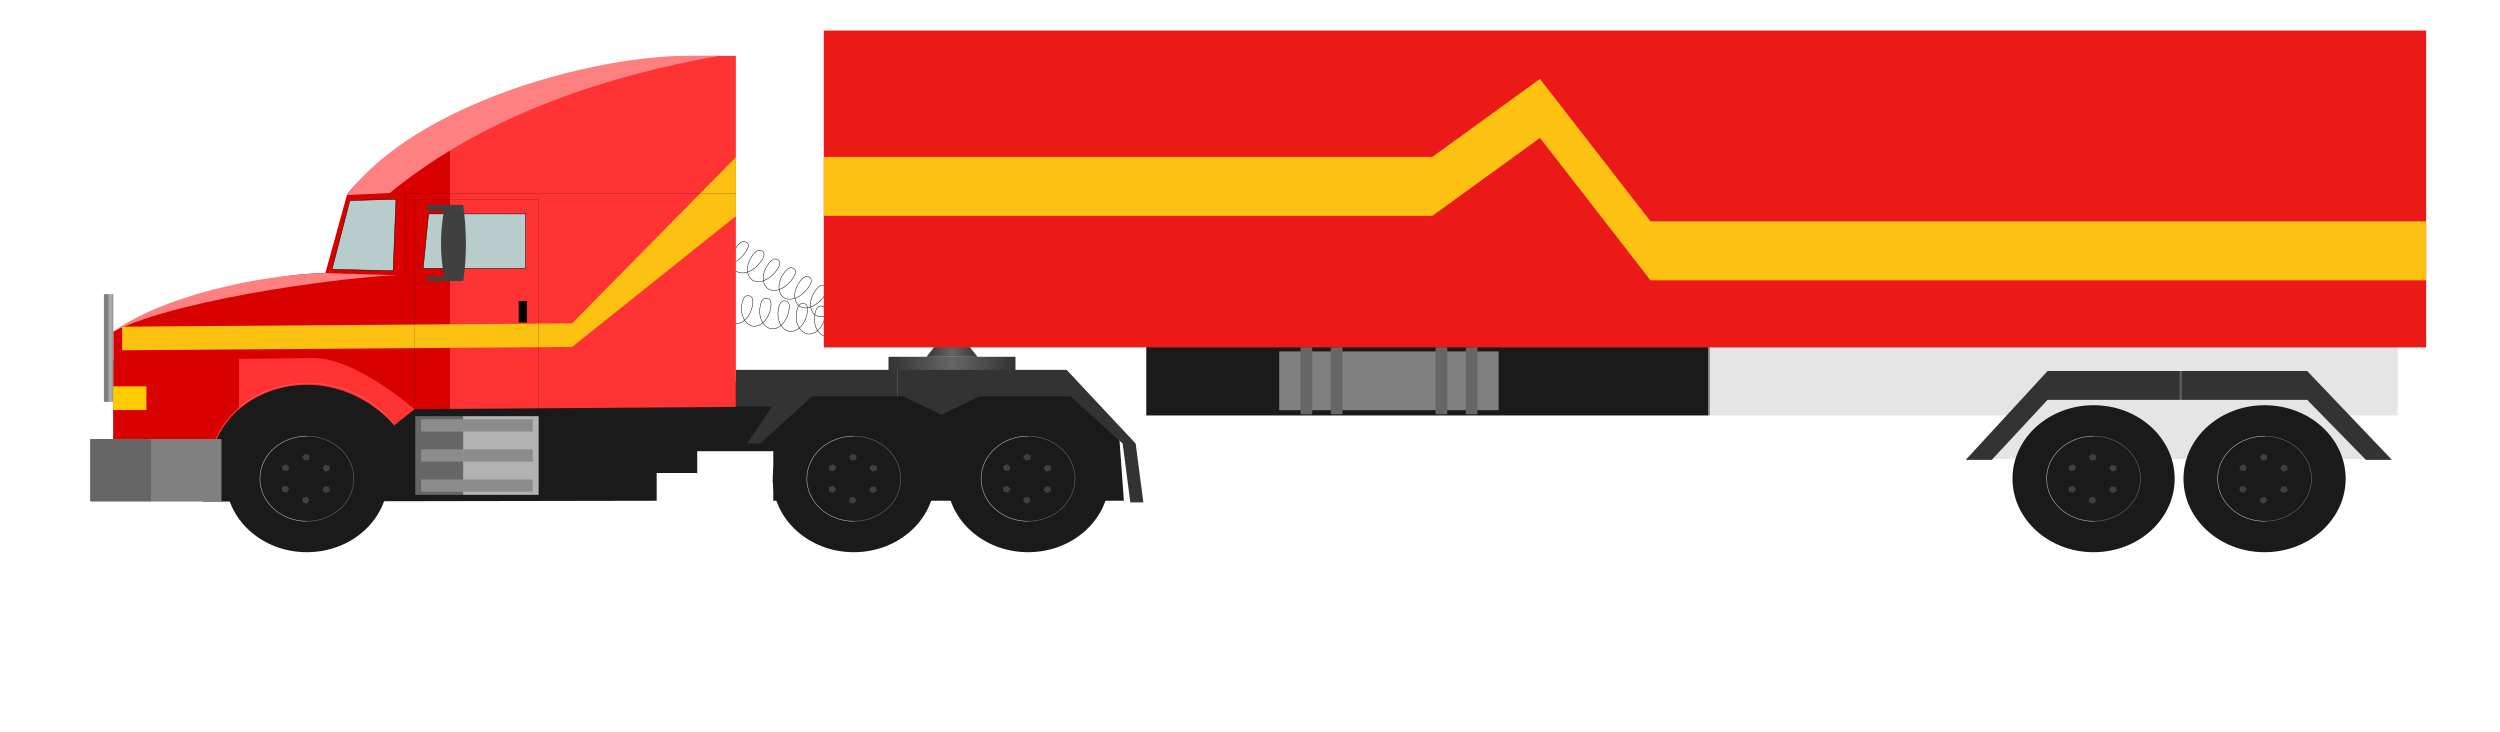 <?xml version="1.0"?><svg width="1640" height="480" xmlns="http://www.w3.org/2000/svg" xmlns:xlink="http://www.w3.org/1999/xlink">
 <defs>
  <linearGradient id="linearGradient12536">
   <stop stop-color="#333333" id="stop12538" offset="0"/>
   <stop stop-color="#666666" offset="0.5" id="stop12544"/>
   <stop stop-color="#333333" id="stop12540" offset="1"/>
  </linearGradient>
  <linearGradient id="linearGradient12502">
   <stop stop-color="#d90000" id="stop12504" offset="0"/>
   <stop stop-color="#ff3333" id="stop12506" offset="1"/>
  </linearGradient>
  <linearGradient id="linearGradient12318">
   <stop stop-color="#ffffff" id="stop12320" offset="0"/>
   <stop stop-color="#404040" id="stop12322" offset="1"/>
  </linearGradient>
  <linearGradient id="linearGradient12260">
   <stop stop-color="#b2b2b2" id="stop12262" offset="0"/>
   <stop stop-color="#ffffff" offset="0.5" id="stop12268"/>
   <stop stop-color="#666666" id="stop12264" offset="1"/>
  </linearGradient>
  <linearGradient id="linearGradient12246">
   <stop stop-color="#e5e5e5" id="stop12248" offset="0"/>
   <stop stop-color="#808080" offset="0.367" id="stop12256"/>
   <stop stop-color="#7f7f7f" offset="0.665" id="stop12254"/>
   <stop stop-color="#1a1a1a" id="stop12250" offset="1"/>
  </linearGradient>
  <linearGradient id="linearGradient4183">
   <stop stop-color="#1a1a1a" id="stop4185" offset="0"/>
   <stop stop-color="#1a1a1a" offset="0.565" id="stop4193"/>
   <stop stop-color="#333333" offset="0.802" id="stop4191"/>
   <stop stop-color="#1a1a1a" id="stop4187" offset="1"/>
  </linearGradient>
  <linearGradient id="linearGradient3367">
   <stop stop-color="#b2b2b2" id="stop3369" offset="0"/>
   <stop stop-color="#666666" id="stop3371" offset="1"/>
  </linearGradient>
  <linearGradient id="linearGradient3355">
   <stop stop-color="#666666" id="stop3357" offset="0"/>
   <stop stop-color="#b3b3b3" offset="0.702" id="stop3363"/>
   <stop stop-color="#808080" id="stop3359" offset="1"/>
  </linearGradient>
  <linearGradient y2="1.759" x2="0.947" y1="1.759" x1="0.944" gradientTransform="translate(-7.498,-3.827)" id="linearGradient3394" xlink:href="#linearGradient3355"/>
  <radialGradient r="0.449" fy="40.054" fx="28.605" cy="40.054" cx="28.605" gradientTransform="matrix(1,0,0,6.326,-1.093,-218.215)" gradientUnits="userSpaceOnUse" id="radialGradient3396" xlink:href="#linearGradient3367"/>
  <radialGradient r="0.449" fy="40.054" fx="28.605" cy="40.054" cx="28.605" gradientTransform="matrix(1,0,0,6.326,1.23,-218.215)" gradientUnits="userSpaceOnUse" id="radialGradient3398" xlink:href="#linearGradient3367"/>
  <radialGradient r="0.449" fy="40.054" fx="28.605" cy="40.054" cx="28.605" gradientTransform="matrix(1,0,0,6.326,9.275,-218.215)" gradientUnits="userSpaceOnUse" id="radialGradient3400" xlink:href="#linearGradient3367"/>
  <radialGradient r="0.449" fy="40.054" fx="28.605" cy="40.054" cx="28.605" gradientTransform="matrix(1,0,0,6.326,11.598,-218.215)" gradientUnits="userSpaceOnUse" id="radialGradient3402" xlink:href="#linearGradient3367"/>
  <radialGradient r="6.855" fy="40.098" fx="1.737" cy="40.098" cx="1.737" gradientTransform="translate(0.018,0)" gradientUnits="userSpaceOnUse" id="radialGradient12336" xlink:href="#linearGradient4183"/>
  <radialGradient r="7.045" fy="40.098" fx="1.756" cy="40.098" cx="1.756" gradientTransform="matrix(1.002,-2.0513832e-8,3.9822729e-8,1,-0.004,-3.2476012e-6)" gradientUnits="userSpaceOnUse" id="radialGradient12338" xlink:href="#linearGradient12246"/>
  <linearGradient y2="-0.014" x2="0.501" y1="-0.014" x1="0.5" id="linearGradient12340" xlink:href="#linearGradient12260"/>
  <radialGradient r="0.563" fy="53.096" fx="40.245" cy="53.096" cx="40.245" gradientUnits="userSpaceOnUse" id="radialGradient12342" xlink:href="#linearGradient12318"/>
  <radialGradient r="0.563" fy="53.096" fx="40.245" cy="53.096" cx="40.245" gradientUnits="userSpaceOnUse" id="radialGradient12344" xlink:href="#linearGradient12318"/>
  <radialGradient r="0.563" fy="53.096" fx="40.245" cy="53.096" cx="40.245" gradientUnits="userSpaceOnUse" id="radialGradient12346" xlink:href="#linearGradient12318"/>
  <radialGradient r="0.563" fy="53.096" fx="40.245" cy="53.096" cx="40.245" gradientUnits="userSpaceOnUse" id="radialGradient12348" xlink:href="#linearGradient12318"/>
  <radialGradient r="0.563" fy="53.096" fx="40.245" cy="53.096" cx="40.245" gradientUnits="userSpaceOnUse" id="radialGradient12350" xlink:href="#linearGradient12318"/>
  <radialGradient r="0.563" fy="53.096" fx="40.245" cy="53.096" cx="40.245" gradientUnits="userSpaceOnUse" id="radialGradient12352" xlink:href="#linearGradient12318"/>
  <radialGradient r="6.855" fy="40.098" fx="1.737" cy="40.098" cx="1.737" gradientTransform="translate(0.018,0)" gradientUnits="userSpaceOnUse" id="radialGradient12372" xlink:href="#linearGradient4183"/>
  <radialGradient r="7.045" fy="40.098" fx="1.756" cy="40.098" cx="1.756" gradientTransform="matrix(1.002,-2.0513832e-8,3.9822729e-8,1,-0.004,-3.2476012e-6)" gradientUnits="userSpaceOnUse" id="radialGradient12374" xlink:href="#linearGradient12246"/>
  <linearGradient y2="-0.014" x2="0.501" y1="-0.014" x1="0.5" id="linearGradient12376" xlink:href="#linearGradient12260"/>
  <radialGradient r="0.563" fy="53.096" fx="40.245" cy="53.096" cx="40.245" gradientUnits="userSpaceOnUse" id="radialGradient12378" xlink:href="#linearGradient12318"/>
  <radialGradient r="0.563" fy="53.096" fx="40.245" cy="53.096" cx="40.245" gradientUnits="userSpaceOnUse" id="radialGradient12380" xlink:href="#linearGradient12318"/>
  <radialGradient r="0.563" fy="53.096" fx="40.245" cy="53.096" cx="40.245" gradientUnits="userSpaceOnUse" id="radialGradient12382" xlink:href="#linearGradient12318"/>
  <radialGradient r="0.563" fy="53.096" fx="40.245" cy="53.096" cx="40.245" gradientUnits="userSpaceOnUse" id="radialGradient12384" xlink:href="#linearGradient12318"/>
  <radialGradient r="0.563" fy="53.096" fx="40.245" cy="53.096" cx="40.245" gradientUnits="userSpaceOnUse" id="radialGradient12386" xlink:href="#linearGradient12318"/>
  <radialGradient r="0.563" fy="53.096" fx="40.245" cy="53.096" cx="40.245" gradientUnits="userSpaceOnUse" id="radialGradient12388" xlink:href="#linearGradient12318"/>
  <radialGradient r="6.855" fy="40.098" fx="1.737" cy="40.098" cx="1.737" gradientTransform="translate(0.018,0)" gradientUnits="userSpaceOnUse" id="radialGradient12408" xlink:href="#linearGradient4183"/>
  <radialGradient r="7.045" fy="40.098" fx="1.756" cy="40.098" cx="1.756" gradientTransform="matrix(1.002,-2.0513832e-8,3.9822729e-8,1,-0.004,-3.2476012e-6)" gradientUnits="userSpaceOnUse" id="radialGradient12410" xlink:href="#linearGradient12246"/>
  <linearGradient y2="-0.014" x2="0.501" y1="-0.014" x1="0.5" id="linearGradient12412" xlink:href="#linearGradient12260"/>
  <radialGradient r="0.563" fy="53.096" fx="40.245" cy="53.096" cx="40.245" gradientUnits="userSpaceOnUse" id="radialGradient12414" xlink:href="#linearGradient12318"/>
  <radialGradient r="0.563" fy="53.096" fx="40.245" cy="53.096" cx="40.245" gradientUnits="userSpaceOnUse" id="radialGradient12416" xlink:href="#linearGradient12318"/>
  <radialGradient r="0.563" fy="53.096" fx="40.245" cy="53.096" cx="40.245" gradientUnits="userSpaceOnUse" id="radialGradient12418" xlink:href="#linearGradient12318"/>
  <radialGradient r="0.563" fy="53.096" fx="40.245" cy="53.096" cx="40.245" gradientUnits="userSpaceOnUse" id="radialGradient12420" xlink:href="#linearGradient12318"/>
  <radialGradient r="0.563" fy="53.096" fx="40.245" cy="53.096" cx="40.245" gradientUnits="userSpaceOnUse" id="radialGradient12422" xlink:href="#linearGradient12318"/>
  <radialGradient r="0.563" fy="53.096" fx="40.245" cy="53.096" cx="40.245" gradientUnits="userSpaceOnUse" id="radialGradient12424" xlink:href="#linearGradient12318"/>
  <radialGradient r="6.855" fy="40.098" fx="1.737" cy="40.098" cx="1.737" gradientTransform="translate(0.018,0)" gradientUnits="userSpaceOnUse" id="radialGradient12444" xlink:href="#linearGradient4183"/>
  <radialGradient r="7.045" fy="40.098" fx="1.756" cy="40.098" cx="1.756" gradientTransform="matrix(1.002,-2.0513832e-8,3.9822729e-8,1,-0.004,-3.2476012e-6)" gradientUnits="userSpaceOnUse" id="radialGradient12446" xlink:href="#linearGradient12246"/>
  <linearGradient y2="-0.014" x2="0.501" y1="-0.014" x1="0.5" id="linearGradient12448" xlink:href="#linearGradient12260"/>
  <radialGradient r="0.563" fy="53.096" fx="40.245" cy="53.096" cx="40.245" gradientUnits="userSpaceOnUse" id="radialGradient12450" xlink:href="#linearGradient12318"/>
  <radialGradient r="0.563" fy="53.096" fx="40.245" cy="53.096" cx="40.245" gradientUnits="userSpaceOnUse" id="radialGradient12452" xlink:href="#linearGradient12318"/>
  <radialGradient r="0.563" fy="53.096" fx="40.245" cy="53.096" cx="40.245" gradientUnits="userSpaceOnUse" id="radialGradient12454" xlink:href="#linearGradient12318"/>
  <radialGradient r="0.563" fy="53.096" fx="40.245" cy="53.096" cx="40.245" gradientUnits="userSpaceOnUse" id="radialGradient12456" xlink:href="#linearGradient12318"/>
  <radialGradient r="0.563" fy="53.096" fx="40.245" cy="53.096" cx="40.245" gradientUnits="userSpaceOnUse" id="radialGradient12458" xlink:href="#linearGradient12318"/>
  <radialGradient r="0.563" fy="53.096" fx="40.245" cy="53.096" cx="40.245" gradientUnits="userSpaceOnUse" id="radialGradient12460" xlink:href="#linearGradient12318"/>
  <radialGradient r="6.855" fy="40.098" fx="1.737" cy="40.098" cx="1.737" gradientTransform="translate(0.018,0)" gradientUnits="userSpaceOnUse" id="radialGradient12480" xlink:href="#linearGradient4183"/>
  <radialGradient r="7.045" fy="40.098" fx="1.756" cy="40.098" cx="1.756" gradientTransform="matrix(1.002,-2.0513832e-8,3.9822729e-8,1,-0.004,-3.2476012e-6)" gradientUnits="userSpaceOnUse" id="radialGradient12482" xlink:href="#linearGradient12246"/>
  <linearGradient y2="-0.014" x2="0.501" y1="-0.014" x1="0.5" id="linearGradient12484" xlink:href="#linearGradient12260"/>
  <radialGradient r="0.563" fy="53.096" fx="40.245" cy="53.096" cx="40.245" gradientUnits="userSpaceOnUse" id="radialGradient12486" xlink:href="#linearGradient12318"/>
  <radialGradient r="0.563" fy="53.096" fx="40.245" cy="53.096" cx="40.245" gradientUnits="userSpaceOnUse" id="radialGradient12488" xlink:href="#linearGradient12318"/>
  <radialGradient r="0.563" fy="53.096" fx="40.245" cy="53.096" cx="40.245" gradientUnits="userSpaceOnUse" id="radialGradient12490" xlink:href="#linearGradient12318"/>
  <radialGradient r="0.563" fy="53.096" fx="40.245" cy="53.096" cx="40.245" gradientUnits="userSpaceOnUse" id="radialGradient12492" xlink:href="#linearGradient12318"/>
  <radialGradient r="0.563" fy="53.096" fx="40.245" cy="53.096" cx="40.245" gradientUnits="userSpaceOnUse" id="radialGradient12494" xlink:href="#linearGradient12318"/>
  <radialGradient r="0.563" fy="53.096" fx="40.245" cy="53.096" cx="40.245" gradientUnits="userSpaceOnUse" id="radialGradient12496" xlink:href="#linearGradient12318"/>
  <linearGradient y2="1.002" x2="0.465" y1="1.002" x1="0.46" id="linearGradient12500" xlink:href="#linearGradient3355"/>
  <linearGradient y2="1" x2="0.502" y1="1" x1="0.502" id="linearGradient12508" xlink:href="#linearGradient12502"/>
  <linearGradient y2="0.993" x2="0.541" y1="0.993" x1="0.54" id="linearGradient12510" xlink:href="#linearGradient12502"/>
  <radialGradient gradientUnits="userSpaceOnUse" gradientTransform="matrix(0.779,1.9441623e-8,-4.85321e-8,1.944,6.185,-17.039)" r="1.517" fy="18.043" fx="27.97" cy="18.043" cx="27.97" id="radialGradient12512" xlink:href="#linearGradient12318"/>
  <linearGradient gradientTransform="matrix(0.538,0,0,0.951,-2.202,1.709)" y2="0.474" x2="5.25" y1="0.474" x1="3.389" id="linearGradient12520" xlink:href="#linearGradient3355"/>
  <linearGradient y2="1.01" x2="0.418" y1="1.01" x1="0.417" id="linearGradient12522" xlink:href="#linearGradient12502"/>
  <linearGradient y2="0.5" x2="1" y1="0.5" x1="0" id="linearGradient12542" xlink:href="#linearGradient12536"/>
  <linearGradient y2="0.5" x2="1" y1="0.5" x1="0" id="linearGradient12546" xlink:href="#linearGradient12536"/>
  <linearGradient y2="-0.005" x2="0.397" y1="-0.005" x1="0.395" id="linearGradient12552" xlink:href="#linearGradient12536"/>
  <linearGradient y2="5.156" x2="0.535" y1="5.156" x1="0.535" gradientTransform="translate(-0.297,-5.374)" id="linearGradient12596" xlink:href="#linearGradient12260"/>
  <linearGradient y2="2.708" x2="0.535" y1="2.708" x1="0.535" gradientTransform="translate(-0.297,-2.823)" id="linearGradient12602" xlink:href="#linearGradient12260"/>
  <linearGradient y2="7.604" x2="0.535" y1="7.604" x1="0.535" gradientTransform="translate(-0.297,-7.926)" id="linearGradient12605" xlink:href="#linearGradient12260"/>
  <linearGradient y2="0.081" x2="0.473" y1="0.081" x1="0.479" gradientTransform="matrix(1,0,0,1.085,-0.087,-3.364)" id="linearGradient12608" xlink:href="#linearGradient3367"/>
  <linearGradient y2="0" x2="0.501" y1="0" x1="0.5" id="linearGradient12616" xlink:href="#linearGradient4183"/>
  <linearGradient y2="0" x2="0.509" y1="0" x1="0.5" id="linearGradient12618" xlink:href="#linearGradient12536"/>
  <linearGradient y2="1.824" x2="0.449" y1="1.824" x1="0.451" id="linearGradient12621" xlink:href="#linearGradient12246"/>
 </defs>
 <g>
  <title>Layer 1</title>
  <g id="g3184">
   <path fill="none" stroke="#000000" stroke-width="0.3" stroke-miterlimit="4" d="m462.721,196.082c-1.388,8.014 2.782,13.633 7.176,14.45c5.217,0.743 10.463,-4.523 11.717,-11.76c0.571,-3.297 0.392,-6.123 -2.327,-6.511c-2.719,-0.387 -3.98,1.983 -4.594,5.526c-1.388,8.014 2.782,13.633 7.176,14.45c5.217,0.743 10.463,-4.523 11.717,-11.76c0.571,-3.297 0.392,-6.124 -2.327,-6.511c-2.719,-0.387 -3.98,1.983 -4.594,5.526c-1.388,8.014 2.782,13.633 7.176,14.45c5.217,0.743 10.463,-4.523 11.717,-11.76c0.571,-3.297 0.392,-6.124 -2.327,-6.511c-2.719,-0.387 -3.98,1.983 -4.594,5.525c-1.388,8.014 2.782,13.633 7.176,14.45c5.217,0.743 10.463,-4.523 11.717,-11.76c0.571,-3.297 0.392,-6.124 -2.327,-6.511c-2.719,-0.387 -3.98,1.983 -4.594,5.526c-1.388,8.014 2.782,13.633 7.176,14.45c5.217,0.743 10.463,-4.523 11.717,-11.76c0.571,-3.297 0.393,-6.124 -2.327,-6.511c-2.719,-0.387 -3.98,1.983 -4.594,5.525c-1.388,8.014 2.782,13.633 7.176,14.45c5.217,0.743 10.463,-4.523 11.717,-11.76c0.571,-3.297 0.392,-6.124 -2.327,-6.511c-2.719,-0.387 -3.98,1.983 -4.594,5.526c-1.388,8.014 2.782,13.633 7.176,14.45c5.217,0.743 10.463,-4.523 11.717,-11.76c0.571,-3.297 0.392,-6.123 -2.327,-6.511c-2.719,-0.387 -3.98,1.983 -4.594,5.525c-1.388,8.014 2.782,13.633 7.176,14.45c5.217,0.743 10.463,-4.523 11.717,-11.76c0.571,-3.297 0.392,-6.124 -2.327,-6.511c-2.719,-0.387 -3.98,1.983 -4.594,5.525" id="path12214"/>
   <path fill="none" stroke="#000000" stroke-width="0.3" stroke-miterlimit="4" id="path12210" d="m472.618,156.603c-4.674,6.918 -3.201,13.557 0.512,15.839c4.504,2.5 11.577,-0.539 15.798,-6.787c1.923,-2.846 2.954,-5.519 0.607,-6.822c-2.348,-1.303 -4.515,0.447 -6.581,3.506c-4.674,6.918 -3.2,13.557 0.512,15.839c4.504,2.5 11.577,-0.539 15.798,-6.787c1.923,-2.846 2.954,-5.519 0.607,-6.822c-2.347,-1.303 -4.515,0.447 -6.581,3.506c-4.674,6.918 -3.201,13.557 0.512,15.839c4.504,2.5 11.577,-0.539 15.798,-6.787c1.923,-2.846 2.954,-5.519 0.606,-6.822c-2.347,-1.303 -4.515,0.447 -6.581,3.506c-4.674,6.918 -3.2,13.557 0.512,15.839c4.504,2.5 11.577,-0.539 15.798,-6.787c1.923,-2.846 2.954,-5.519 0.606,-6.821c-2.347,-1.303 -4.515,0.447 -6.581,3.506c-4.674,6.918 -3.2,13.557 0.512,15.839c4.504,2.5 11.577,-0.539 15.798,-6.787c1.923,-2.846 2.954,-5.519 0.607,-6.822c-2.347,-1.303 -4.515,0.447 -6.581,3.506c-4.674,6.918 -3.201,13.557 0.512,15.839c4.504,2.5 11.577,-0.539 15.798,-6.787c1.923,-2.846 2.954,-5.519 0.606,-6.822c-2.347,-1.303 -4.515,0.447 -6.581,3.506c-4.674,6.918 -3.201,13.557 0.512,15.839c4.504,2.5 11.577,-0.539 15.798,-6.787c1.923,-2.846 2.954,-5.519 0.606,-6.822c-2.347,-1.303 -4.515,0.447 -6.581,3.506c-4.674,6.918 -3.201,13.557 0.512,15.839c4.504,2.5 11.577,-0.539 15.798,-6.787c1.923,-2.846 2.954,-5.519 0.607,-6.822c-2.347,-1.303 -4.515,0.447 -6.581,3.506"/>
   <rect fill="url(#linearGradient12542)" fill-rule="nonzero" id="rect3091" width="83.299" height="10.98" x="582.852" y="234.058"/>
   <path fill="url(#linearGradient12546)" fill-rule="nonzero" d="m616.369,223.078l16.265,0l8.541,10.98l-33.347,0l8.541,-10.98z" id="rect3093"/>
   <path fill="url(#linearGradient12616)" fill-rule="evenodd" d="m133.034,251.051l0,77.972l297.745,-0.525l0,-18.228l26.591,0l0,-14.289l49.904,0l0,32.517l229.98,0l-3.18,-44.139l-40.046,-33.832l-560.995,0.525z" id="path8"/>
   <path fill="url(#linearGradient12510)" fill-rule="evenodd" d="m462.442,36.644c-64.967,5.737 -211.929,55.306 -234.871,91.324l-14.146,51.166c-33.2,0 -97.563,14.509 -139.071,38.409l0,70.545l67.349,0c29.382,-54.447 94.097,-40.569 117.095,-9.283l13.078,-10.402l210.85,-1.451l0,-230.307l-20.284,0l-0,0z" id="path40"/>
   <path fill="url(#linearGradient12522)" d="m271.876,268.402c-14.703,-12.346 -45.655,-34.983 -68.39,-33.482l-129.132,1.403l0,51.675l68.141,-0.604c14.958,-34.866 74.323,-53.261 116.302,-8.589l13.078,-10.402z" id="path12516"/>
   <path fill="#b8cccc" fill-rule="evenodd" stroke="#000000" stroke-width="0.3" stroke-miterlimit="4" id="path44" d="m344.76,140.304l0,35.755l-67.158,0l3.549,-35.755l63.609,0z"/>
   <path fill="url(#linearGradient12552)" fill-rule="evenodd" d="m482.726,242.638l0,24.055l23.754,0l-16.449,24.281l8.541,0l34.163,-30.966l59.785,0l24.993,12.022l24.993,-12.022l59.785,0l34.163,30.966l5.048,38.602l8.541,0l-5.048,-38.602l-45.28,-48.336l-216.989,0l0,0l0,-0z" id="path96"/>
   <path fill="#000000" fill-rule="evenodd" id="path206" d="m345.658,197.583l-5.38,0l0,13.932l5.38,0l0,-13.932z"/>
   <path fill="#fcc111" fill-rule="evenodd" d="m482.726,103.073l-107.43,109.041l-295.19,2.177l0,15.483l295.19,-2.177l107.43,-85.817l0,-38.707z" id="path42"/>
   <path fill="#ff8080" fill-rule="evenodd" d="m452.016,36.556c-63.594,0 -179.173,31.268 -224.446,91.412l28.154,-1.356c64.094,-52.668 146.463,-77.757 216.25,-90.003l-19.958,-0.054l0,0z" id="path32"/>
   <path fill="url(#radialGradient12512)" d="m281.284,184.388l22.577,0c2.519,-16.665 2.203,-33.329 0,-49.993l-22.577,0c-2.198,0 -1.964,3.571 0,3.571l10.072,0c-2.762,14.374 -2.708,28.882 0,43.482l-10.072,0c-1.97,0 -2.194,2.941 0,2.941l0,-0z" id="path3326"/>
   <path fill="#ff8080" fill-rule="evenodd" id="path200" d="m261.734,180.586c-25.006,0 -142.734,14.233 -187.38,36.957c31.743,-22.923 94.588,-37.343 139.071,-38.409l48.309,1.452l0,0z"/>
   <path fill="url(#linearGradient12621)" fill-rule="nonzero" d="m751.945,227.053l820.884,0l0,45.475l-38.503,0l24.807,28.534l-258.739,0l24.841,-28.534l-573.291,0l0,-45.475z" id="rect12218"/>
   <path fill="url(#linearGradient12618)" d="m1289.509,301.667l17.082,0l36.613,-39.373l170.323,0l38.49,39.373l17.081,0l-55.571,-58.276l-170.323,0l-53.695,58.276z" id="path12220"/>
   <g id="g12326">
    <path fill="url(#radialGradient12336)" d="m254.5,314.035c0,26.627 -23.814,48.212 -53.191,48.212c-29.376,0 -53.191,-21.585 -53.191,-48.212c0,-26.627 23.814,-48.212 53.191,-48.212c29.376,0 53.191,21.585 53.191,48.212z" id="path4181"/>
    <path fill="url(#radialGradient12338)" stroke="url(#linearGradient12340)" stroke-width="0.38" stroke-miterlimit="4" id="path4195" d="m232.109,314.035c0,15.418 -13.789,27.917 -30.799,27.917c-17.01,0 -30.799,-12.499 -30.799,-27.917c0,-15.418 13.789,-27.917 30.799,-27.917c17.01,0 30.799,12.499 30.799,27.917z"/>
    <path fill="url(#radialGradient12342)" fill-rule="nonzero" d="m202.647,301.695l-3.089,0.443l-1.42,-2.526l2.212,-2.005l2.787,1.287l-0.489,2.8z" id="path12270"/>
    <path fill="url(#radialGradient12344)" fill-rule="nonzero" d="m213.432,309.443l-1.968,-2.203l1.704,-2.378l3.021,0.734l0.164,2.831l-2.92,1.016l-0,0z" id="path12278"/>
    <path fill="url(#radialGradient12346)" fill-rule="nonzero" d="m211.422,321.783l1.121,-2.647l3.124,0.148l0.81,2.739l-2.623,1.544l-2.431,-1.784z" id="path12286"/>
    <path fill="url(#radialGradient12348)" fill-rule="nonzero" d="m198.627,326.375l3.089,-0.443l1.42,2.526l-2.212,2.005l-2.787,-1.287l0.489,-2.8z" id="path12294"/>
    <path fill="url(#radialGradient12350)" fill-rule="nonzero" d="m187.842,318.627l1.968,2.203l-1.704,2.378l-3.021,-0.734l-0.164,-2.831l2.92,-1.016z" id="path12302"/>
    <path fill="url(#radialGradient12352)" fill-rule="nonzero" d="m189.852,306.287l-1.121,2.647l-3.124,-0.148l-0.81,-2.739l2.623,-1.544l2.431,1.784l0,-0z" id="path12310"/>
   </g>
   <g id="g12354">
    <path fill="url(#radialGradient12372)" id="path12356" d="m613.278,314.035c0,26.627 -23.814,48.212 -53.191,48.212c-29.376,0 -53.191,-21.585 -53.191,-48.212c0,-26.627 23.814,-48.212 53.191,-48.212c29.376,0 53.191,21.585 53.191,48.212z"/>
    <path fill="url(#radialGradient12374)" stroke="url(#linearGradient12376)" stroke-width="0.38" stroke-miterlimit="4" d="m590.887,314.035c0,15.418 -13.789,27.917 -30.799,27.917c-17.01,0 -30.799,-12.499 -30.799,-27.917c0,-15.418 13.789,-27.917 30.799,-27.917c17.01,0 30.799,12.499 30.799,27.917z" id="path12358"/>
    <path fill="url(#radialGradient12378)" fill-rule="nonzero" id="path12360" d="m561.425,301.695l-3.089,0.443l-1.42,-2.526l2.212,-2.005l2.787,1.287l-0.489,2.8l0,0z"/>
    <path fill="url(#radialGradient12380)" fill-rule="nonzero" id="path12362" d="m572.21,309.443l-1.968,-2.203l1.704,-2.378l3.021,0.734l0.164,2.831l-2.92,1.016z"/>
    <path fill="url(#radialGradient12382)" fill-rule="nonzero" id="path12364" d="m570.2,321.783l1.121,-2.647l3.124,0.148l0.81,2.738l-2.623,1.544l-2.431,-1.784l0,0z"/>
    <path fill="url(#radialGradient12384)" fill-rule="nonzero" id="path12366" d="m557.405,326.375l3.089,-0.443l1.42,2.526l-2.212,2.005l-2.787,-1.287l0.489,-2.8z"/>
    <path fill="url(#radialGradient12386)" fill-rule="nonzero" id="path12368" d="m546.62,318.627l1.968,2.203l-1.704,2.378l-3.021,-0.734l-0.164,-2.831l2.92,-1.016z"/>
    <path fill="url(#radialGradient12388)" fill-rule="nonzero" id="path12370" d="m548.63,306.287l-1.121,2.647l-3.124,-0.148l-0.81,-2.739l2.623,-1.544l2.431,1.784z"/>
   </g>
   <g id="g12390">
    <path fill="url(#radialGradient12408)" d="m727.598,314.035c0,26.627 -23.814,48.212 -53.191,48.212c-29.376,0 -53.191,-21.585 -53.191,-48.212c0,-26.627 23.814,-48.212 53.191,-48.212c29.376,0 53.191,21.585 53.191,48.212z" id="path12392"/>
    <path fill="url(#radialGradient12410)" stroke="url(#linearGradient12412)" stroke-width="0.38" stroke-miterlimit="4" id="path12394" d="m705.207,314.035c0,15.418 -13.789,27.917 -30.799,27.917c-17.01,0 -30.799,-12.499 -30.799,-27.917c0,-15.418 13.789,-27.917 30.799,-27.917c17.01,0 30.799,12.499 30.799,27.917z"/>
    <path fill="url(#radialGradient12414)" fill-rule="nonzero" d="m675.746,301.695l-3.089,0.443l-1.42,-2.526l2.212,-2.005l2.787,1.287l-0.489,2.8z" id="path12396"/>
    <path fill="url(#radialGradient12416)" fill-rule="nonzero" d="m686.531,309.443l-1.968,-2.203l1.704,-2.378l3.021,0.734l0.164,2.831l-2.92,1.016z" id="path12398"/>
    <path fill="url(#radialGradient12418)" fill-rule="nonzero" d="m684.521,321.783l1.121,-2.647l3.124,0.148l0.81,2.738l-2.623,1.544l-2.431,-1.784z" id="path12400"/>
    <path fill="url(#radialGradient12420)" fill-rule="nonzero" d="m671.725,326.375l3.089,-0.443l1.42,2.526l-2.212,2.005l-2.787,-1.287l0.489,-2.8z" id="path12402"/>
    <path fill="url(#radialGradient12422)" fill-rule="nonzero" d="m660.94,318.627l1.969,2.203l-1.704,2.378l-3.021,-0.734l-0.164,-2.831l2.92,-1.016z" id="path12404"/>
    <path fill="url(#radialGradient12424)" fill-rule="nonzero" d="m662.95,306.287l-1.121,2.647l-3.124,-0.148l-0.81,-2.739l2.623,-1.544l2.431,1.784l0,-0z" id="path12406"/>
   </g>
   <g id="g12426">
    <path fill="url(#radialGradient12444)" id="path12428" d="m1538.748,314.035c0,26.627 -23.814,48.212 -53.191,48.212c-29.376,0 -53.191,-21.585 -53.191,-48.212c0,-26.627 23.814,-48.212 53.191,-48.212c29.376,0 53.191,21.585 53.191,48.212z"/>
    <path fill="url(#radialGradient12446)" stroke="url(#linearGradient12448)" stroke-width="0.38" stroke-miterlimit="4" d="m1516.357,314.035c0,15.418 -13.789,27.917 -30.799,27.917c-17.01,0 -30.799,-12.499 -30.799,-27.917c0,-15.418 13.789,-27.917 30.799,-27.917c17.01,0 30.799,12.499 30.799,27.917z" id="path12430"/>
    <path fill="url(#radialGradient12450)" fill-rule="nonzero" id="path12432" d="m1486.895,301.695l-3.089,0.443l-1.42,-2.526l2.212,-2.005l2.787,1.287l-0.489,2.8z"/>
    <path fill="url(#radialGradient12452)" fill-rule="nonzero" id="path12434" d="m1497.681,309.443l-1.969,-2.203l1.704,-2.378l3.021,0.734l0.164,2.831l-2.92,1.016z"/>
    <path fill="url(#radialGradient12454)" fill-rule="nonzero" id="path12436" d="m1495.67,321.783l1.121,-2.647l3.124,0.148l0.809,2.738l-2.623,1.544l-2.431,-1.784z"/>
    <path fill="url(#radialGradient12456)" fill-rule="nonzero" id="path12438" d="m1482.875,326.375l3.089,-0.443l1.42,2.526l-2.212,2.005l-2.787,-1.287l0.489,-2.8z"/>
    <path fill="url(#radialGradient12458)" fill-rule="nonzero" id="path12440" d="m1472.089,318.627l1.969,2.203l-1.704,2.378l-3.021,-0.734l-0.164,-2.831l2.92,-1.016z"/>
    <path fill="url(#radialGradient12460)" fill-rule="nonzero" id="path12442" d="m1474.1,306.287l-1.121,2.647l-3.124,-0.148l-0.809,-2.739l2.623,-1.544l2.431,1.784z"/>
   </g>
   <g id="g12462">
    <path fill="url(#radialGradient12480)" d="m1426.585,314.035c0,26.627 -23.814,48.212 -53.191,48.212c-29.376,0 -53.191,-21.585 -53.191,-48.212c0,-26.627 23.814,-48.212 53.191,-48.212c29.377,0 53.191,21.585 53.191,48.212z" id="path12464"/>
    <path fill="url(#radialGradient12482)" stroke="url(#linearGradient12484)" stroke-width="0.38" stroke-miterlimit="4" id="path12466" d="m1404.194,314.035c0,15.418 -13.79,27.917 -30.799,27.917c-17.01,0 -30.8,-12.499 -30.8,-27.917c0,-15.418 13.789,-27.917 30.8,-27.917c17.01,0 30.799,12.499 30.799,27.917z"/>
    <path fill="url(#radialGradient12486)" fill-rule="nonzero" d="m1374.732,301.695l-3.089,0.443l-1.42,-2.526l2.212,-2.005l2.787,1.287l-0.489,2.8z" id="path12468"/>
    <path fill="url(#radialGradient12488)" fill-rule="nonzero" d="m1385.517,309.443l-1.969,-2.203l1.704,-2.378l3.021,0.734l0.164,2.831l-2.92,1.016z" id="path12470"/>
    <path fill="url(#radialGradient12490)" fill-rule="nonzero" d="m1383.507,321.783l1.121,-2.647l3.124,0.148l0.809,2.739l-2.623,1.544l-2.431,-1.784z" id="path12472"/>
    <path fill="url(#radialGradient12492)" fill-rule="nonzero" d="m1370.712,326.375l3.089,-0.443l1.42,2.526l-2.212,2.005l-2.787,-1.287l0.489,-2.8z" id="path12474"/>
    <path fill="url(#radialGradient12494)" fill-rule="nonzero" d="m1359.927,318.627l1.969,2.203l-1.703,2.378l-3.021,-0.734l-0.164,-2.831l2.92,-1.016z" id="path12476"/>
    <path fill="url(#radialGradient12496)" fill-rule="nonzero" d="m1361.937,306.287l-1.121,2.647l-3.124,-0.148l-0.809,-2.739l2.623,-1.544l2.431,1.784z" id="path12478"/>
   </g>
   <rect fill="url(#linearGradient12500)" fill-rule="nonzero" id="rect12498" width="86.174" height="41.025" x="59.121" y="287.998" ry="0.532"/>
   <g id="g3387">
    <rect fill="url(#linearGradient3394)" fill-rule="nonzero" y="230.541" x="839.173" height="38.545" width="143.919" id="rect3329"/>
    <rect fill="url(#radialGradient3396)" fill-rule="nonzero" ry="0.449" y="227.82" x="853.181" height="43.987" width="7.671" id="rect3365"/>
    <rect fill="url(#radialGradient3398)" fill-rule="nonzero" id="rect3375" width="7.671" height="43.987" x="873.026" y="227.82" ry="0.449"/>
    <rect fill="url(#radialGradient3400)" fill-rule="nonzero" id="rect3379" width="7.671" height="43.987" x="941.734" y="227.82" ry="0.449"/>
    <rect fill="url(#radialGradient3402)" fill-rule="nonzero" ry="0.449" y="227.82" x="961.579" height="43.987" width="7.671" id="rect3381"/>
   </g>
   <rect fill="url(#linearGradient12508)" id="rect12216" width="1051.134" height="207.868" x="540.411" y="20.043"/>
   <path fill="#fcc111" fill-rule="evenodd" id="path224" d="m540.411,102.904l399.209,0l70.582,-51.137l72.536,93.415l508.807,0l0,38.707l-508.807,0l-72.536,-93.415l-70.582,51.137l-399.209,0l0,-38.707z"/>
   <path fill="none" stroke="#ff5555" stroke-width="0.5" stroke-miterlimit="4" d="m258.798,278.805c-33.144,-42.055 -98.444,-33.359 -117.095,9.283" id="path12514"/>
   <rect fill="url(#linearGradient12520)" fill-rule="nonzero" id="rect12518" width="6.196" height="70.668" x="-15.354" y="172.946" transform="translate(59,20) scale(-1,1) "/>
   <rect fill="#ffcc00" fill-rule="nonzero" id="rect12548" width="21.834" height="15.55" x="74.206" y="253.442"/>
   <path fill="none" stroke="#000000" stroke-width="0.2" stroke-miterlimit="4" stroke-opacity="0.5" d="m271.876,268.402l0,-137.404l81.521,0l0,137.404" id="path12554"/>
   <path fill="#b8cccc" stroke="#000000" stroke-width="0.3" stroke-miterlimit="4" d="m217.818,176.627l40.071,1.009l1.855,-46.914l-30.239,0.841l-11.687,45.065l0,0z" id="path12556"/>
   <g id="g12610">
    <rect fill="url(#linearGradient12608)" fill-rule="nonzero" y="273.005" x="272.415" height="51.608" width="80.933" id="rect12558"/>
    <rect fill="url(#linearGradient12605)" fill-rule="nonzero" ry="0.326" y="275.022" x="276.253" height="8.069" width="73.258" id="rect12562"/>
    <rect fill="url(#linearGradient12602)" fill-rule="nonzero" id="rect12566" width="73.258" height="8.069" x="276.253" y="314.527" ry="0.326"/>
    <rect fill="url(#linearGradient12596)" fill-rule="nonzero" id="rect12574" width="73.258" height="8.069" x="276.253" y="294.775" ry="0.326"/>
   </g>
   <path fill="none" stroke="#000000" stroke-width="0.2" stroke-miterlimit="4" stroke-opacity="0.5" id="path12623" d="m482.851,126.702l-217.17,0l0,53.262"/>
  </g>
 </g>
</svg>